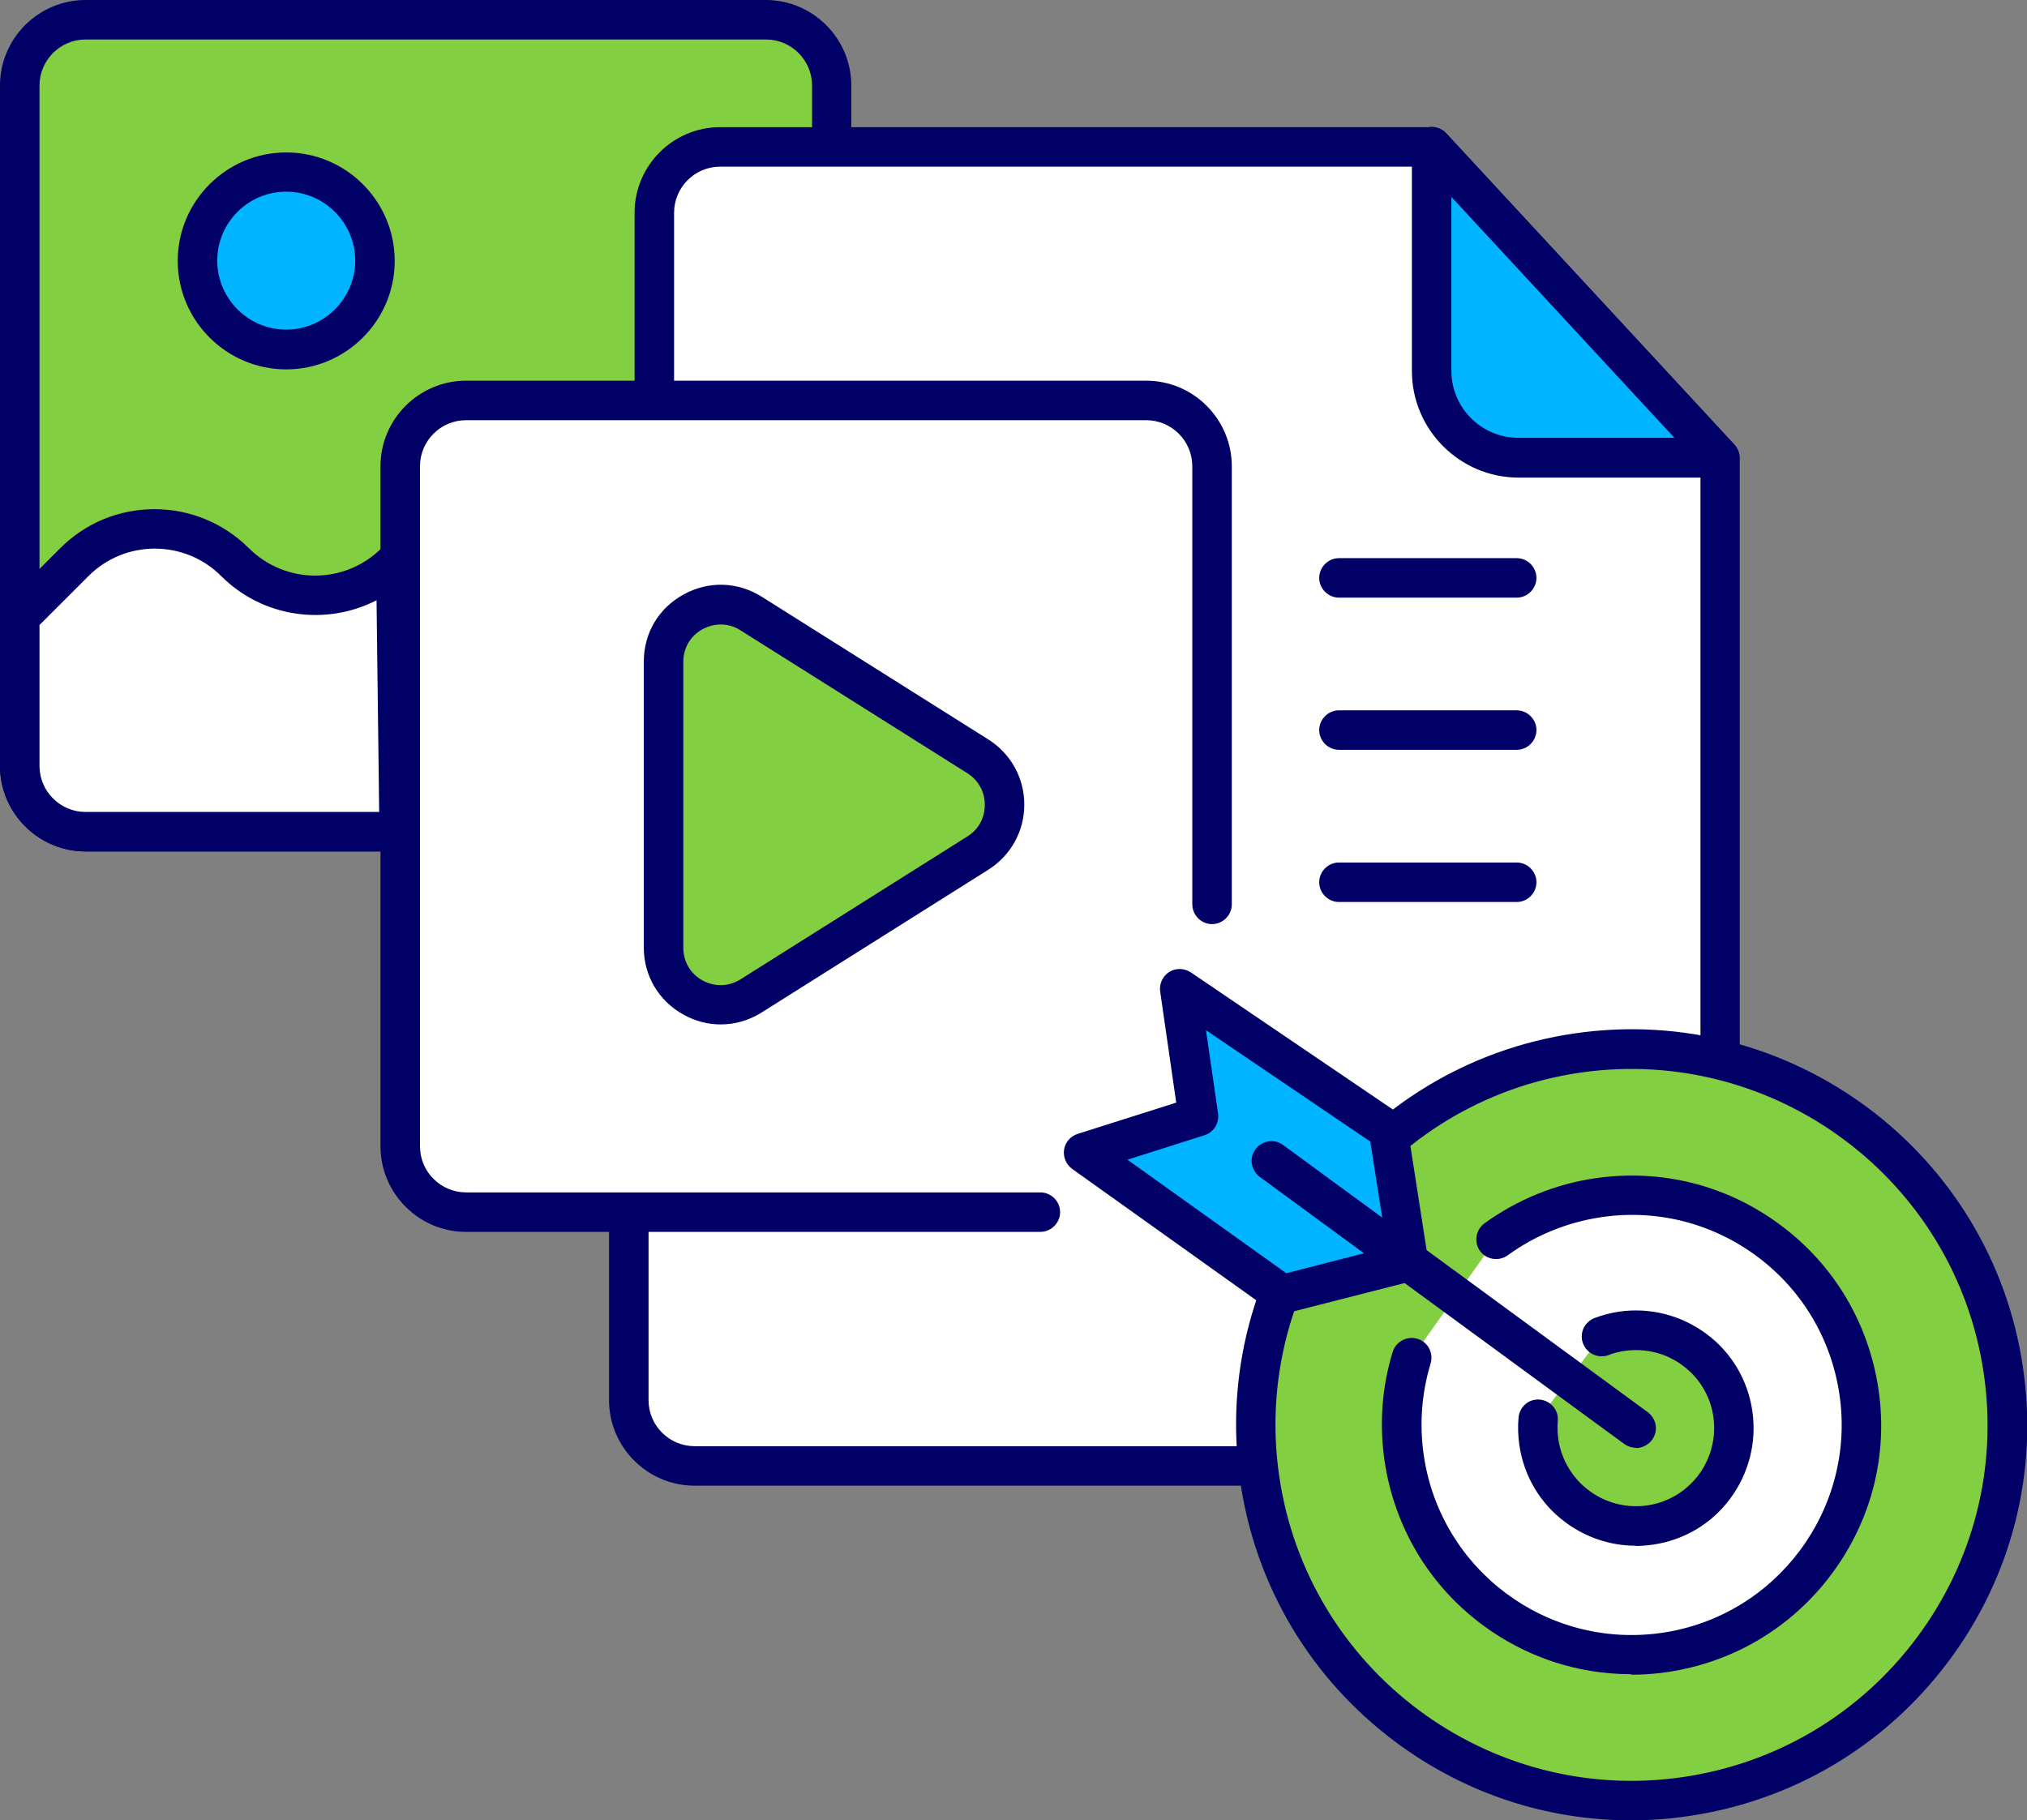 <?xml version="1.0" encoding="UTF-8"?>
<svg id="Layer_2" data-name="Layer 2" xmlns="http://www.w3.org/2000/svg" viewBox="0 0 76.98 69.14">
  <rect x="0" y="0" width="76.98" height="69.14" fill="#808080" stroke="none"/>
  <defs>
    <style>
      .cls-1 {
        fill: #006;
      }

      .cls-1, .cls-2, .cls-3, .cls-4 {
        stroke-width: 0px;
      }

      .cls-2 {
        fill: #00b4ff;
      }

      .cls-3 {
        fill: #fff;
      }

      .cls-4 {
        fill: #83cf42;
      }
    </style>
  </defs>
  <g id="Layer_1-2" data-name="Layer 1">
    <g>
      <g>
        <g>
          <path class="cls-4" d="M29.08.75H3.25C1.87.75.75,1.87.75,3.25v25.83c0,1.38,1.12,2.5,2.5,2.5h11.95L31.59,5.57v-2.32c0-1.38-1.12-2.5-2.5-2.5Z"/>
          <path class="cls-1" d="M15.2,32.34H3.25c-1.79,0-3.25-1.46-3.25-3.25V3.25C0,1.46,1.46,0,3.25,0h25.83c1.79,0,3.25,1.46,3.25,3.25v2.32c0,.14-.04.28-.12.4L15.84,31.99c-.14.22-.38.35-.63.35ZM3.25,1.5c-.97,0-1.75.79-1.75,1.75v25.83c0,.97.79,1.75,1.75,1.75h11.54L30.84,5.35v-2.1c0-.97-.79-1.75-1.75-1.75H3.25ZM31.59,5.57h0,0Z"/>
        </g>
        <g>
          <circle class="cls-2" cx="10.87" cy="9.9" r="3.37"/>
          <path class="cls-1" d="M10.87,14.03c-2.27,0-4.12-1.85-4.12-4.12s1.85-4.12,4.12-4.12,4.12,1.85,4.12,4.12-1.85,4.12-4.12,4.12ZM10.87,7.28c-1.45,0-2.62,1.18-2.62,2.62s1.18,2.62,2.62,2.62,2.62-1.18,2.62-2.62-1.18-2.62-2.62-2.62Z"/>
        </g>
        <g>
          <path class="cls-3" d="M15.03,21.35c-1.69,1.69-4.42,1.69-6.1,0-1.69-1.69-4.42-1.69-6.1,0l-2.07,2.07v5.67c0,1.38,1.12,2.5,2.5,2.5h11.91l-.13-10.24Z"/>
          <path class="cls-1" d="M15.16,32.34H3.25c-1.79,0-3.25-1.46-3.25-3.25v-5.67c0-.2.08-.39.22-.53l2.07-2.07c.96-.96,2.23-1.48,3.58-1.48s2.62.53,3.58,1.48c1.39,1.39,3.65,1.39,5.04,0,.21-.21.53-.28.81-.16.28.11.46.38.47.68l.13,10.24c0,.2-.08.39-.22.54-.14.14-.33.22-.53.22ZM1.5,23.73v5.36c0,.97.79,1.75,1.75,1.75h11.15l-.1-8.04c-1.91.98-4.31.67-5.9-.92-1.39-1.39-3.65-1.39-5.04,0l-1.85,1.85Z"/>
        </g>
        <g>
          <path class="cls-3" d="M23.88,46.04v7.13c0,1.38,1.12,2.5,2.5,2.5h27.85l11.09-11.96v-26.33s-10.95-11.82-10.95-11.82h-27.03c-1.38,0-2.5,1.12-2.5,2.5v7.13"/>
          <path class="cls-1" d="M54.23,56.43h-27.85c-1.79,0-3.25-1.46-3.25-3.25v-7.13c0-.41.34-.75.75-.75s.75.34.75.75v7.13c0,.97.79,1.75,1.75,1.75h27.53l10.67-11.5v-25.74s-10.52-11.36-10.52-11.36h-26.71c-.97,0-1.75.79-1.75,1.75v7.14c0,.41-.34.75-.75.75s-.75-.34-.75-.75v-7.14c0-1.79,1.46-3.25,3.25-3.25h27.03c.21,0,.41.09.55.24l10.94,11.82c.13.14.2.32.2.51v26.33c0,.19-.06.37-.19.51l-11.09,11.96c-.14.15-.34.24-.55.24Z"/>
        </g>
        <g>
          <path class="cls-2" d="M54.38,5.57v8.52c0,1.82,1.48,3.3,3.3,3.3h7.64l-10.94-11.82Z"/>
          <path class="cls-1" d="M65.31,18.14h-7.64c-2.23,0-4.05-1.82-4.05-4.05V5.57c0-.31.19-.59.48-.7.29-.11.61-.04.82.19l10.94,11.82c.2.22.26.54.14.81-.12.27-.39.45-.69.45ZM55.12,7.48v6.6c0,1.41,1.14,2.55,2.55,2.55h5.92l-8.47-9.15Z"/>
        </g>
        <path class="cls-1" d="M57.6,22.7h-6.75c-.41,0-.75-.34-.75-.75s.34-.75.75-.75h6.75c.41,0,.75.34.75.75s-.34.75-.75.75Z"/>
        <path class="cls-1" d="M57.6,28.48h-6.75c-.41,0-.75-.34-.75-.75s.34-.75.75-.75h6.75c.41,0,.75.34.75.75s-.34.75-.75.75Z"/>
        <path class="cls-1" d="M57.6,34.26h-6.75c-.41,0-.75-.34-.75-.75s.34-.75.75-.75h6.75c.41,0,.75.34.75.75s-.34.75-.75.75Z"/>
        <g>
          <path class="cls-3" d="M46.04,34.34v-16.64c0-1.38-1.12-2.5-2.5-2.5h-25.83c-1.38,0-2.5,1.12-2.5,2.5v25.83c0,1.38,1.12,2.5,2.5,2.5h21.81"/>
          <path class="cls-1" d="M39.51,46.79h-21.81c-1.79,0-3.25-1.46-3.25-3.25v-25.83c0-1.79,1.46-3.25,3.25-3.25h25.83c1.79,0,3.25,1.46,3.25,3.25v16.64c0,.41-.34.75-.75.75s-.75-.34-.75-.75v-16.64c0-.97-.79-1.75-1.75-1.75h-25.83c-.97,0-1.75.79-1.75,1.75v25.83c0,.97.79,1.75,1.75,1.75h21.81c.41,0,.75.34.75.75s-.34.75-.75.75Z"/>
        </g>
        <g>
          <path class="cls-4" d="M25.2,25.13v10.86c0,1.7,1.88,2.74,3.32,1.83l8.62-5.43c1.35-.85,1.35-2.81,0-3.66l-8.62-5.43c-1.44-.91-3.32.13-3.32,1.83Z"/>
          <path class="cls-1" d="M27.37,38.91c-.48,0-.96-.12-1.41-.37-.94-.52-1.51-1.47-1.51-2.55v-10.86c0-1.08.56-2.03,1.51-2.55.94-.52,2.05-.49,2.96.08l8.62,5.43c.85.54,1.36,1.46,1.36,2.47s-.51,1.93-1.36,2.47l-8.62,5.43c-.48.3-1.01.45-1.55.45ZM27.37,23.72c-.23,0-.47.06-.69.18-.46.25-.73.71-.73,1.24v10.86c0,.52.27.99.73,1.24.46.25.99.24,1.44-.04l8.62-5.43c.42-.26.66-.7.66-1.2s-.24-.93-.66-1.2l-8.62-5.43c-.23-.15-.49-.22-.75-.22Z"/>
        </g>
      </g>
      <g>
        <g>
          <g>
            <circle class="cls-4" cx="61.96" cy="54.12" r="14.27" transform="translate(-.59 .68) rotate(-.62)"/>
            <path class="cls-1" d="M61.93,69.14c-3.21,0-6.33-1.03-8.95-2.99-3.21-2.4-5.3-5.91-5.88-9.88h0c-1.19-8.19,4.51-15.83,12.71-17.02,8.19-1.19,15.83,4.51,17.02,12.71.58,3.97-.43,7.93-2.83,11.14s-5.91,5.3-9.88,5.88c-.73.11-1.46.16-2.19.16ZM48.58,56.06c1.07,7.38,7.94,12.51,15.32,11.44,3.57-.52,6.73-2.4,8.89-5.29,2.16-2.89,3.07-6.45,2.55-10.03-1.07-7.38-7.95-12.5-15.32-11.44-7.38,1.07-12.51,7.94-11.44,15.32h0Z"/>
          </g>
          <g>
            <path class="cls-3" d="M53.62,51.57c-.37,1.19-.48,2.49-.29,3.8.69,4.77,5.12,8.08,9.89,7.38,4.77-.69,8.08-5.12,7.38-9.89-.69-4.77-5.12-8.08-9.89-7.38-1.46.21-2.78.77-3.89,1.58"/>
            <path class="cls-1" d="M61.94,63.59c-2.03,0-4-.65-5.65-1.88-2.03-1.51-3.34-3.73-3.71-6.23-.2-1.4-.1-2.79.31-4.13.12-.39.54-.62.94-.5.4.12.62.54.5.94-.34,1.13-.43,2.3-.26,3.48.63,4.35,4.67,7.38,9.04,6.75,4.35-.63,7.38-4.69,6.75-9.04-.31-2.11-1.41-3.97-3.12-5.25-1.71-1.27-3.8-1.81-5.92-1.5-1.29.19-2.52.69-3.56,1.45-.34.24-.8.17-1.05-.16-.24-.33-.17-.8.16-1.05,1.24-.9,2.7-1.5,4.23-1.72,2.51-.36,5,.27,7.03,1.79,2.03,1.51,3.34,3.73,3.71,6.23s-.27,5-1.79,7.03-3.73,3.34-6.23,3.71c-.46.07-.92.1-1.38.1Z"/>
          </g>
        </g>
        <g>
          <path class="cls-4" d="M58.42,53.91c-.03.28-.02.57.02.87.29,2.03,2.18,3.44,4.22,3.15,2.03-.29,3.44-2.18,3.15-4.22-.29-2.03-2.18-3.44-4.22-3.15-.27.04-.52.1-.77.19"/>
          <path class="cls-1" d="M62.12,58.71c-.96,0-1.89-.31-2.67-.89-.96-.71-1.58-1.76-1.75-2.94-.05-.34-.06-.69-.03-1.04.04-.41.39-.72.81-.68.41.04.72.4.68.81-.02.23-.01.46.02.69.24,1.62,1.74,2.75,3.37,2.52.79-.11,1.48-.53,1.96-1.16.47-.64.67-1.42.56-2.2-.11-.79-.53-1.48-1.16-1.95-.64-.48-1.42-.67-2.21-.56-.21.03-.42.08-.61.16-.39.14-.82-.05-.97-.44-.15-.39.05-.82.44-.97.29-.11.6-.19.92-.24,1.18-.17,2.36.13,3.32.84.96.71,1.58,1.76,1.75,2.94.17,1.18-.13,2.36-.84,3.32-.71.96-1.76,1.58-2.94,1.75-.22.03-.43.05-.65.05Z"/>
        </g>
        <g>
          <polygon class="cls-2" points="45.52 42.4 41.16 43.79 48.7 49.17 53.52 47.93 52.74 42.92 44.82 37.56 45.52 42.4"/>
          <path class="cls-1" d="M48.7,49.92c-.15,0-.31-.05-.44-.14l-7.54-5.38c-.23-.17-.35-.45-.31-.73.04-.28.24-.51.51-.6l3.75-1.19-.61-4.22c-.04-.29.09-.58.34-.74.25-.16.57-.15.82.01l7.91,5.37c.17.12.29.3.32.5l.78,5.01c.06.38-.18.75-.56.84l-4.82,1.23c-.06.02-.12.02-.19.02ZM42.82,44.05l6.03,4.31,3.82-.98-.63-4.02-6.24-4.23.46,3.17c.05.36-.17.71-.52.82l-2.93.93Z"/>
        </g>
        <path class="cls-1" d="M62.13,54.99c-.15,0-.31-.05-.44-.14l-13.85-10.15c-.33-.25-.41-.71-.16-1.05.25-.33.71-.41,1.05-.16l13.85,10.15c.33.25.41.71.16,1.05-.15.2-.38.31-.61.31Z"/>
      </g>
    </g>
  </g>
</svg>